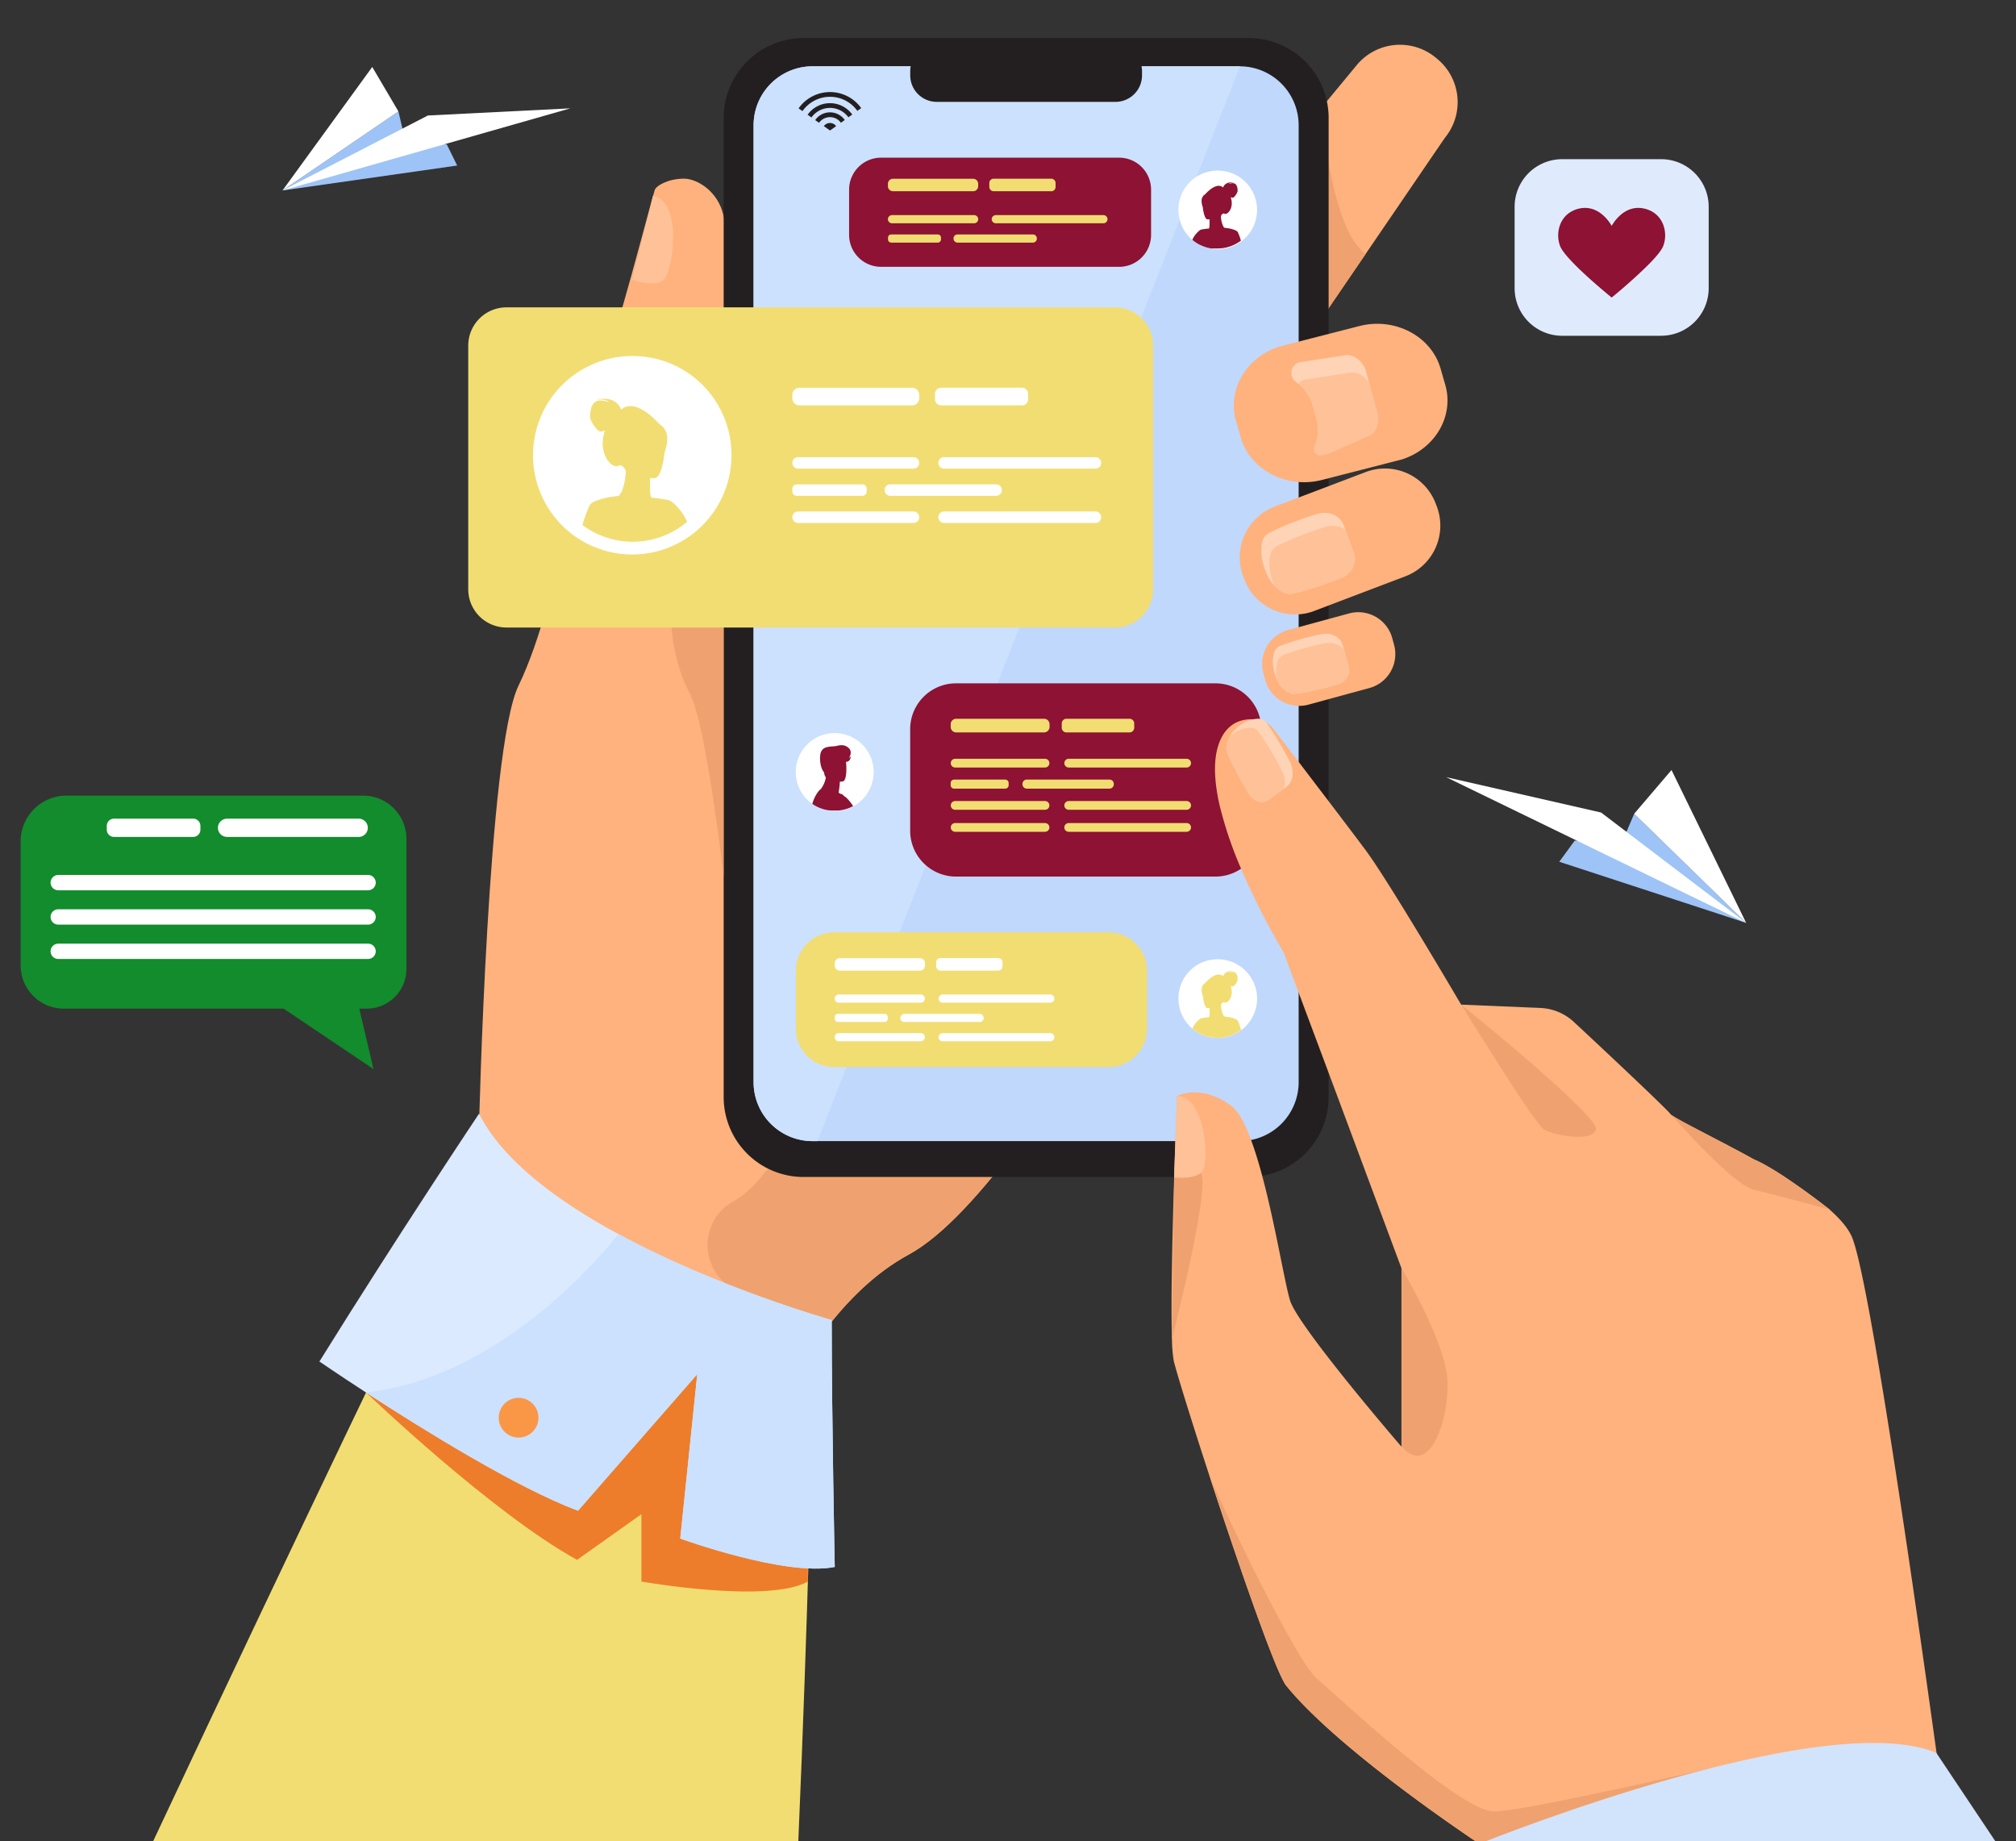 <svg id="Layer_1" data-name="Layer 1" xmlns="http://www.w3.org/2000/svg" viewBox="0 0 923 843"><rect x="0" y="0" width="923" height="843" fill="#333333" stroke="none"/><defs><style>.cls-1{fill:#ffb27d;}.cls-2{fill:#f2dd72;}.cls-3{fill:#efa26f;}.cls-4{fill:#ffc197;}.cls-5{fill:#231f20;}.cls-6{fill:#c0d8fb;}.cls-7{fill:#cbe1fd;}.cls-8{fill:#ffd3b6;}.cls-9{fill:#ed7d2b;}.cls-10{fill:#dceaff;}.cls-11{fill:#8d1233;}.cls-12{fill:#dfebfd;}.cls-13{fill:#128c2c;}.cls-14{fill:#fff;}.cls-15{fill:#9ec3f6;}.cls-16{fill:#d2e3fc;}.cls-17{fill:#f99746;}</style></defs><title>Untitled-3</title><path class="cls-1" d="M559.14,368.32s-45.08,90.19-90.88,152.45c-18.22,24.78-36.55,45.13-52.21,53.62-15.32,8.31-28.28,21.21-39,35.51-27.79,37-40.61,83.38-40.61,83.38L219.32,516.1s4-173.18,18.06-202.15c20.49-42.21,30.39-127.51,38.26-144.49,5.84-12.6,22.52-77.67,24.12-82.45.69-2.06,6.24-5.22,13.45-5.21,5.78,0,15.6,5.59,18.08,17.08,12.52,58.06-2.55,96.36-2.38,98.06,4.42,44.62-8.86,77.75.45,86.52.35.32,1,.17,1.9-.41,16.14-10.37,116.34-156.44,128.68-159.6,13-3.32,99.19,244.86,99.19,244.86Z"/><path class="cls-2" d="M371.66,658.21S370.06,736.93,365.5,843H70.11C137.63,699,196.33,577.8,196.33,577.8s168.19,5.14,175.32,80.41Z"/><path class="cls-1" d="M661.52,63.09l-36.27,53.16-35.58,52.17a8.14,8.14,0,0,1-7.4,3.27c-8.54-.81-19.1-13.13-27.34-19.95l-.83-.69A25.69,25.69,0,0,1,550.69,115l54.39-65.75h0l16.13-19.5a25.69,25.69,0,0,1,36.06-3.41l.84.69a25.7,25.7,0,0,1,3.41,36.07Z"/><path class="cls-3" d="M625.26,116.25l-35.58,52.17a8.14,8.14,0,0,1-7.4,3.27l22.8-122.44c.05.69,3.93,55.62,20.18,67Z"/><path class="cls-3" d="M468.26,520.77c-18.22,24.78-36.55,45.13-52.21,53.62-15.32,8.31-28.28,21.21-39,35.51-12.34-5.75-26.41-12.5-40.16-19.19-16.75-8.14-17.39-31.92-1-40.73l.47-.26c15.37-8.79,31.12-39.84,31.12-39.84l100.78,10.9Z"/><path class="cls-4" d="M298.95,89.71,289.46,128s8.29,3.39,13.62.76,9.67-37-4.13-39.06Z"/><path class="cls-5" d="M571.81,538.87h-204a36.6,36.6,0,0,1-36.49-36.49V53.91a36.6,36.6,0,0,1,36.49-36.49h204A36.6,36.6,0,0,1,608.3,53.91V502.38a36.59,36.59,0,0,1-36.49,36.49Z"/><path class="cls-6" d="M594.57,57.36V495.44a27,27,0,0,1-26.82,27H371.84a27,27,0,0,1-26.82-27V57.36a27,27,0,0,1,26.82-27H567.75a27,27,0,0,1,26.82,27Z"/><path class="cls-7" d="M567.75,30.35,374.26,522.46h-2.42a27,27,0,0,1-26.82-27V57.36a27,27,0,0,1,26.82-27Z"/><path class="cls-5" d="M510.74,46.64H428.86a12.16,12.16,0,0,1-12.12-12.13V32.6a12.16,12.16,0,0,1,12.12-12.13h81.88A12.16,12.16,0,0,1,522.86,32.6v1.91a12.16,12.16,0,0,1-12.12,12.13Z"/><path class="cls-1" d="M643.47,263.84l-5.41,2.06L601.7,279.72a23.22,23.22,0,0,1-2.58.82,24.84,24.84,0,0,1-29.37-15.17l-.53-1.4a24.84,24.84,0,0,1,14.35-32l33.9-12.88,2.46-.94,5.41-2.05a24.83,24.83,0,0,1,31.94,14.35l.54,1.4a24.84,24.84,0,0,1-14.36,32Z"/><path class="cls-8" d="M613.94,264.68c-6.06,2.3-17.05,6.38-22.93,7.23-1.66.24-4.73-.66-7.59-3.8a22.47,22.47,0,0,1-4.57-8.25,26.55,26.55,0,0,1-1.24-5.26,22.15,22.15,0,0,1,.2-6.26,6.24,6.24,0,0,1,3.47-4.47h0a143.47,143.47,0,0,1,22.06-8.65c5.1-1.41,10.27.84,11.88,5.31l.76,2.09,3.9,10.69c1.62,4.44-1,9.52-6,11.39Z"/><path class="cls-4" d="M613.94,264.68c-6.06,2.3-17.05,6.38-22.93,7.23-1.66.24-4.73-.66-7.59-3.8-.3-.71-.58-1.46-.85-2.27a25.91,25.91,0,0,1-1.24-5.26,22.32,22.32,0,0,1,.2-6.26,6.26,6.26,0,0,1,3.47-4.47h0a143.29,143.29,0,0,1,22.06-8.65A10.45,10.45,0,0,1,616,242.6l3.9,10.69c1.62,4.44-1,9.52-6,11.39Z"/><path class="cls-1" d="M627,315l-28,7.63a16.1,16.1,0,0,1-19.71-11.28l-.87-3.17a16.11,16.11,0,0,1,11.28-19.71l28-7.63a16.11,16.11,0,0,1,19.71,11.27l.86,3.17A16.1,16.1,0,0,1,627,315Z"/><path class="cls-8" d="M611.8,313.59c-5.15,1.38-14.46,3.8-19.34,4.07-1.78.1-5.33-1.4-7.65-6.07a21.24,21.24,0,0,1-2.06-8.08,16.07,16.07,0,0,1,.63-4.8,5,5,0,0,1,3.17-3.2h0a125.18,125.18,0,0,1,18.73-5.22c4.28-.75,8.35,1.31,9.36,4.85l.73,2.53,2.16,7.58c1,3.51-1.54,7.25-5.74,8.36Z"/><path class="cls-4" d="M611.8,313.59c-5.15,1.38-14.46,3.8-19.34,4.07-1.78.1-5.33-1.4-7.65-6.07a17.81,17.81,0,0,1-.57-3.87,16.1,16.1,0,0,1,.63-4.8,5,5,0,0,1,3.17-3.2h0a124.62,124.62,0,0,1,18.73-5.22c3.55-.62,7,.68,8.59,3.16l2.16,7.58c1,3.51-1.54,7.25-5.74,8.36Z"/><path class="cls-9" d="M167.57,637.53s57.72,55.28,96.63,76.63l29.46-20.9v30.83s57.94,10.25,76.22,0V640L207.15,558.44l-39.57,79.09Z"/><path class="cls-10" d="M382.18,717.4c-22.42,4.6-70.73-13-70.73-13l7.79-75.27-54.6,62.53c-27.79-10.34-71.24-37.32-97.06-54.11-12.85-8.36-21.34-14.2-21.34-14.2,36.44-58.63,73.09-113.47,73.09-113.47,10.76,21.52,36.22,40.21,63.82,55.16,45.87,24.84,97.64,39.36,97.64,39.36,0,44.74,1.4,113,1.4,113Z"/><path class="cls-1" d="M642.59,210.1l-.6.21-36.77,9.44c-16.16,4.15-32.89-4.59-37.15-19.44l-2.18-7.6c-4.1-14.25,4.71-29.15,19.73-34l12.14-3.12,24.63-6.32c16.16-4.15,32.88,4.59,37.15,19.44l2.19,7.6c4,14.06-4.48,28.74-19.13,33.78Z"/><path class="cls-8" d="M625.74,199.84l-17.86,8-.11,0a19,19,0,0,1-2.16.45l-.9.11a2.4,2.4,0,0,1-.38,0,2.84,2.84,0,0,1-2.47-4,17.76,17.76,0,0,0,1-12.11l-.43-1.56a.09.09,0,0,0,0,0L601,185.68a19,19,0,0,0-6.47-9.87c-.37-.3-.74-.58-1.13-.84a5.13,5.13,0,0,1,1.5-9.13l.11,0,19.6-3c4.85-1.32,9.51,2.41,10.83,7.26l1.57,5.78,3.35,12.32c1.31,4.85.16,10.34-4.68,11.65Z"/><path class="cls-4" d="M625.74,199.84l-17.86,8-.11,0c-.42.08-1.73.3-3.44.56a2.84,2.84,0,0,1-2.47-4,17.76,17.76,0,0,0,1-12.11l-.43-1.56a.09.09,0,0,0,0,0L601,185.68a19,19,0,0,0-6.47-9.87,5,5,0,0,1,2.81-2l.11,0,19.6-3c4.08-1.11,8,1.36,10,5.06l3.35,12.32c1.31,4.85.16,10.34-4.68,11.65Z"/><path class="cls-3" d="M331.29,401.33s-8-70-15.42-83.67-13.66-41-2.28-61.31,15.32-59.41,15.32-59.41c4.42,44.62-8.86,77.75.45,86.52.35.32,1,.17,1.9-.41l0,118.28Z"/><path class="cls-2" d="M231.89,287.3H510.44a17.51,17.51,0,0,0,17.51-17.51V158.23a17.51,17.51,0,0,0-17.51-17.51H231.89a17.51,17.51,0,0,0-17.51,17.51V269.79a17.51,17.51,0,0,0,17.51,17.51Z"/><path class="cls-11" d="M512.39,122.16h-109a14.65,14.65,0,0,1-14.64-14.65V86.84a14.65,14.65,0,0,1,14.64-14.65h109A14.64,14.64,0,0,1,527,86.84v20.68a14.64,14.64,0,0,1-14.64,14.65Z"/><path class="cls-2" d="M507.61,488.53H381.91A17.54,17.54,0,0,1,364.37,471V444.42a17.54,17.54,0,0,1,17.54-17.54H507.61a17.53,17.53,0,0,1,17.54,17.54V471a17.54,17.54,0,0,1-17.54,17.54Z"/><path class="cls-11" d="M556.46,401.33H437.71a21,21,0,0,1-21-21V333.86a21,21,0,0,1,21-21H556.46a21,21,0,0,1,21,21v46.47a21,21,0,0,1-21,21Z"/><path class="cls-1" d="M892.18,843H675.56c-10.39-7-64.33-43.76-86.66-71.2-4.73-5.82-22-55.92-35.33-96.59-8.3-25.41-15-47.15-16.18-52.14a64.92,64.92,0,0,1-.82-9.84v0c-.56-16.64.21-48.72,1-74.2v-.45c0-1.12.07-2.22.11-3.31v0c0-.11,0-.22,0-.33.15-4.43.29-8.6.42-12.39.33-9.48.62-16.62.73-19.41l0-1.3h0c.34-.19,10.76-5.75,24.69,4.28,3.36,2.42,6.47,8.28,9.3,15.92,1.81,4.88,3.51,10.48,5.09,16.39,6.08,22.71,10.45,49.86,12.78,57.13,3.76,11.75,48,63.41,50.82,66.62l.13.16V580.66L608.3,491.19l-13.73-36.73L587.67,436a332.77,332.77,0,0,1-19.46-38.27,180.62,180.62,0,0,1-9.65-28.29c-.53-2.22-1-4.42-1.33-6.57h0c-1.3-7.89-1.39-15.2.42-21.16,3.23-10.61,10.52-12.61,16.12-12.39.58,0,1.14.07,1.68.13a11.45,11.45,0,0,1,1.61.31,11.22,11.22,0,0,1,2.78,1.16h0a11.28,11.28,0,0,1,3.64,3.4l11.07,14.47c4.17,5.46,9,11.84,13.73,18,8.33,11,16.08,21.18,18.2,24.17,11.5,16.19,42.48,69,42.48,69l36.26,1.52a24.05,24.05,0,0,1,15.41,6.45c12.89,12,40.69,38.09,44.1,42,0,1.27,21.6,11.66,38.29,20.91,11.94,5,34.61,22.92,34.61,22.92,4.7,4.15,8.28,8.28,10.09,12.22,7.77,16.92,28.86,164.06,38.94,236.8,3.24,23.38,5.35,39.08,5.51,40.29Z"/><path class="cls-3" d="M669,459.92s33.59,54.83,38,57.3,21.74,5.93,23.71,0S669,459.92,669,459.92Z"/><path class="cls-3" d="M837.81,553.84l-.17-.15S815,535.81,803,530.77c-15.32-8.49-34.78-17.94-37.86-20.42,3.56,4.07,28.57,32.38,38.2,34.5,8.45,1.86,27.65,7.11,34.44,9Z"/><path class="cls-3" d="M641.73,662.25V580.66s19.38,32.42,20.86,50.2-8.05,46.56-20.86,31.38Z"/><path class="cls-8" d="M571.41,362.85c-2.83-4.86-7.91-13.67-9.66-18.6-.49-1.39-.43-4.18,1.29-7.15a16.12,16.12,0,0,1,5.09-5.28,16.8,16.8,0,0,1,3.57-1.92,13.85,13.85,0,0,1,4.57-.84,4.86,4.86,0,0,1,3.9,2.27v0A142.91,142.91,0,0,1,590.69,349c2,4.17,1.37,9-1.55,11.11l-1.37,1-7,5.1c-2.9,2.11-7.08.67-9.39-3.3Z"/><path class="cls-4" d="M571.41,362.85c-2.83-4.86-7.91-13.67-9.66-18.6-.49-1.39-.43-4.18,1.29-7.15a17.72,17.72,0,0,1,1.47-1.1,16.8,16.8,0,0,1,3.57-1.92,13.88,13.88,0,0,1,4.57-.84,4.85,4.85,0,0,1,3.9,2.27v0a141.75,141.75,0,0,1,10.51,17.61,10.71,10.71,0,0,1,.7,7.93l-7,5.1c-2.9,2.11-7.08.67-9.39-3.3Z"/><path class="cls-12" d="M760.59,153.73H715.17A21.78,21.78,0,0,1,693.45,132V94.6a21.78,21.78,0,0,1,21.72-21.72h45.41A21.78,21.78,0,0,1,782.3,94.6V132a21.78,21.78,0,0,1-21.72,21.72Z"/><path class="cls-11" d="M714.27,112.64c2.47,6.5,23.62,23.59,23.62,23.59s6.9-5.6,13.28-11.64c4.78-4.47,9.25-9.17,10.31-11.95,2.51-6.46-.16-15.71-9.4-17.28s-14.19,8.07-14.19,8.07-5-9.64-14.22-8.07a12.59,12.59,0,0,0-4.23,1.49c-5.76,3.21-7.21,10.46-5.17,15.79Z"/><path class="cls-13" d="M30.32,364.28h136A19.78,19.78,0,0,1,186.08,384v59.68A18.16,18.16,0,0,1,168,461.79h-3.49L171,489.48l-41.15-27.69H29.15a19.76,19.76,0,0,1-19.7-19.7V385.16a20.94,20.94,0,0,1,20.87-20.88Z"/><path class="cls-14" d="M26.67,407.61H168.52a3.52,3.52,0,0,0,3.51-3.51h0a3.52,3.52,0,0,0-3.51-3.51H26.67a3.52,3.52,0,0,0-3.51,3.51h0a3.52,3.52,0,0,0,3.51,3.51Z"/><path class="cls-14" d="M26.67,423.33H168.52a3.52,3.52,0,0,0,3.51-3.51h0a3.52,3.52,0,0,0-3.51-3.51H26.67a3.52,3.52,0,0,0-3.51,3.51h0a3.52,3.52,0,0,0,3.51,3.51Z"/><path class="cls-14" d="M26.67,439.06H168.52a3.52,3.52,0,0,0,3.51-3.51h0a3.52,3.52,0,0,0-3.51-3.51H26.67a3.52,3.52,0,0,0-3.51,3.51h0a3.52,3.52,0,0,0,3.51,3.51Z"/><path class="cls-14" d="M104,383.18h60.22a4.19,4.19,0,0,0,4.18-4.18h0a4.19,4.19,0,0,0-4.18-4.18H104A4.2,4.2,0,0,0,99.77,379h0a4.19,4.19,0,0,0,4.18,4.18Z"/><path class="cls-14" d="M52.2,383.18H88.44a3.31,3.31,0,0,0,3.31-3.3v-1.76a3.32,3.32,0,0,0-3.31-3.31H52.2a3.32,3.32,0,0,0-3.31,3.31v1.76a3.31,3.31,0,0,0,3.31,3.3Z"/><polygon class="cls-15" points="713.88 394.55 799.45 422.53 748.19 372.57 742.99 384.78 720.96 384.89 713.88 394.55 713.88 394.55"/><polygon class="cls-14" points="799.45 422.53 733.04 372.01 662.09 355.81 799.45 422.53 799.45 422.53"/><polygon class="cls-14" points="748.19 372.57 799.45 422.53 765.28 352.55 748.19 372.57 748.19 372.57"/><polygon class="cls-15" points="209.32 75.79 129.35 87.2 182.42 51.02 185.12 62.62 204.57 66.14 209.32 75.79 209.32 75.79"/><polygon class="cls-14" points="129.35 87.2 195.9 52.88 261.13 49.6 129.35 87.2 129.35 87.2"/><polygon class="cls-14" points="182.42 51.02 129.35 87.2 170.43 30.66 182.42 51.02 182.42 51.02"/><path class="cls-14" d="M334.89,208.48A45.43,45.43,0,1,1,289.46,163a45.2,45.2,0,0,1,45.43,45.43Z"/><path class="cls-2" d="M307.71,230l-.35-.38c-.52-.4-1-.65-3.15-1-1.07-.18-2.55-.39-4.66-.66l-.69-.07-.53,0c-.6-.32-.76-2.82-.75-5.45,0-.2,0-.4,0-.59,0-1,0-2,.08-2.87,0-.06,0-.11,0-.16,1.3.11,2.16.1,2.16.1,2.42-.19,3.93-6.68,4.47-11.93a17.69,17.69,0,0,0,1.2-6,7.74,7.74,0,0,0-1.55-5,6.67,6.67,0,0,0-1.7-1.53c-.15-.15-.31-.29-.46-.42-2.25-2.5-11.4-11.87-17.41-6.45-.16-.54-2.11-6.63-11.58-4.63.59-.06,4.79-.46,6,1.24-.16-.07-3.83-1.7-6.14-.28a5.59,5.59,0,0,0-2.11,3.42v.05h0a.14.14,0,0,0,0,0l-.13.58s0,.06,0,.09v0h0a9.86,9.86,0,0,0-.11,3.59c.35,1.48,3,5.9,4.7,5.9a5.18,5.18,0,0,0,2-.49,21.93,21.93,0,0,0-.71,2.57c-1.84,8.66,3.91,15.24,6.89,13.61,1.91-1,3.36,2.3,3.36,2.3h0c-.28,6.33-2,10.47-3.31,11.5-.46.05-1.46.17-2.71.37h0a31.42,31.42,0,0,0-7.74,1.94l-.08,0a8,8,0,0,0-1.9,1.05h0a2.76,2.76,0,0,0-.61.64,1.55,1.55,0,0,0-.2.29,51.92,51.92,0,0,0-3.32,9.07,38.53,38.53,0,0,0,47.92-1.5,24.1,24.1,0,0,0-6.82-9Z"/><path class="cls-14" d="M417.62,185.59H366a3.26,3.26,0,0,1-3.25-3.25v-1.55a3.26,3.26,0,0,1,3.25-3.25h51.61a3.26,3.26,0,0,1,3.25,3.25v1.55a3.26,3.26,0,0,1-3.25,3.25Z"/><path class="cls-14" d="M418.24,214.56H365.38a2.63,2.63,0,0,1-2.63-2.63h0a2.63,2.63,0,0,1,2.63-2.63h52.86a2.63,2.63,0,0,1,2.63,2.63h0a2.63,2.63,0,0,1-2.63,2.63Z"/><path class="cls-14" d="M394.84,227H364.76a2,2,0,0,1-2-2v-1.23a2,2,0,0,1,2-2h30.08a2,2,0,0,1,2,2V225a2,2,0,0,1-2,2Z"/><path class="cls-14" d="M456.14,227h-48.6a2.53,2.53,0,0,1-2.52-2.52v-.21a2.53,2.53,0,0,1,2.52-2.52h48.6a2.53,2.53,0,0,1,2.52,2.52v.21a2.53,2.53,0,0,1-2.52,2.52Z"/><path class="cls-14" d="M501.55,214.56H432.23a2.63,2.63,0,0,1-2.63-2.63h0a2.63,2.63,0,0,1,2.63-2.63h69.32a2.64,2.64,0,0,1,2.63,2.63h0a2.64,2.64,0,0,1-2.63,2.63Z"/><path class="cls-14" d="M418.24,239.43H365.38a2.63,2.63,0,0,1-2.63-2.63h0a2.63,2.63,0,0,1,2.63-2.63h52.86a2.63,2.63,0,0,1,2.63,2.63h0a2.63,2.63,0,0,1-2.63,2.63Z"/><path class="cls-14" d="M501.55,239.43H432.23a2.63,2.63,0,0,1-2.63-2.63h0a2.63,2.63,0,0,1,2.63-2.63h69.32a2.64,2.64,0,0,1,2.63,2.63h0a2.64,2.64,0,0,1-2.63,2.63Z"/><path class="cls-14" d="M467.92,185.59H430.85a2.8,2.8,0,0,1-2.79-2.79v-2.49a2.8,2.8,0,0,1,2.79-2.79h37.07a2.79,2.79,0,0,1,2.79,2.79v2.49a2.79,2.79,0,0,1-2.79,2.79Z"/><path class="cls-14" d="M421.19,444.39H384.49a2.32,2.32,0,0,1-2.31-2.31V441a2.32,2.32,0,0,1,2.31-2.32h36.69A2.32,2.32,0,0,1,423.5,441v1.1a2.32,2.32,0,0,1-2.31,2.31Z"/><path class="cls-14" d="M421.63,459.07H384a1.88,1.88,0,0,1-1.87-1.87h0a1.88,1.88,0,0,1,1.87-1.87h37.58a1.88,1.88,0,0,1,1.87,1.87h0a1.88,1.88,0,0,1-1.87,1.87Z"/><path class="cls-14" d="M405,467.91H383.61a1.44,1.44,0,0,1-1.43-1.43v-.88a1.43,1.43,0,0,1,1.43-1.43H405a1.43,1.43,0,0,1,1.43,1.43v.88a1.44,1.44,0,0,1-1.43,1.43Z"/><path class="cls-14" d="M448.57,467.91H414a1.8,1.8,0,0,1-1.79-1.79V466a1.8,1.8,0,0,1,1.79-1.79h34.55a1.8,1.8,0,0,1,1.79,1.79v.15a1.8,1.8,0,0,1-1.79,1.79Z"/><path class="cls-14" d="M480.86,459.07H431.57a1.87,1.87,0,0,1-1.86-1.87h0a1.87,1.87,0,0,1,1.86-1.87h49.28a1.88,1.88,0,0,1,1.87,1.87h0a1.88,1.88,0,0,1-1.87,1.87Z"/><path class="cls-14" d="M421.63,476.74H384a1.87,1.87,0,0,1-1.87-1.86h0A1.88,1.88,0,0,1,384,473h37.58a1.88,1.88,0,0,1,1.87,1.87h0a1.87,1.87,0,0,1-1.87,1.86Z"/><path class="cls-14" d="M480.86,476.74H431.57a1.87,1.87,0,0,1-1.86-1.86h0a1.87,1.87,0,0,1,1.86-1.87h49.28a1.88,1.88,0,0,1,1.87,1.87h0a1.87,1.87,0,0,1-1.87,1.86Z"/><path class="cls-14" d="M457,444.39H430.6a2,2,0,0,1-2-2v-1.77a2,2,0,0,1,2-2H457a2,2,0,0,1,2,2v1.77a2,2,0,0,1-2,2Z"/><path class="cls-2" d="M445.53,87.56H408.84a2.32,2.32,0,0,1-2.32-2.31v-1.1a2.32,2.32,0,0,1,2.32-2.31h36.69a2.32,2.32,0,0,1,2.32,2.31v1.1a2.32,2.32,0,0,1-2.32,2.31Z"/><path class="cls-2" d="M446,102.23H408.39a1.88,1.88,0,0,1-1.87-1.87h0a1.88,1.88,0,0,1,1.87-1.87H446a1.88,1.88,0,0,1,1.87,1.87h0a1.88,1.88,0,0,1-1.87,1.87Z"/><path class="cls-2" d="M429.33,111.07H408a1.44,1.44,0,0,1-1.43-1.43v-.87a1.44,1.44,0,0,1,1.43-1.43h21.38a1.44,1.44,0,0,1,1.43,1.43v.87a1.44,1.44,0,0,1-1.43,1.43Z"/><path class="cls-2" d="M472.92,111.07H438.36a1.8,1.8,0,0,1-1.79-1.79v-.15a1.8,1.8,0,0,1,1.79-1.79h34.56a1.8,1.8,0,0,1,1.79,1.79v.15a1.8,1.8,0,0,1-1.79,1.79Z"/><path class="cls-2" d="M505.2,102.23H455.92a1.88,1.88,0,0,1-1.87-1.87h0a1.88,1.88,0,0,1,1.87-1.87H505.2a1.87,1.87,0,0,1,1.86,1.87h0a1.87,1.87,0,0,1-1.86,1.87Z"/><path class="cls-2" d="M481.29,87.56H454.94a2,2,0,0,1-2-2V83.81a2,2,0,0,1,2-2h26.35a2,2,0,0,1,2,2v1.77a2,2,0,0,1-2,2Z"/><path class="cls-2" d="M478,335.34H437.79a2.54,2.54,0,0,1-2.53-2.53V331.6a2.54,2.54,0,0,1,2.53-2.53H478a2.54,2.54,0,0,1,2.53,2.53v1.21a2.54,2.54,0,0,1-2.53,2.53Z"/><path class="cls-2" d="M478.45,351.4H437.3a2,2,0,0,1-2-2h0a2,2,0,0,1,2-2h41.15a2,2,0,0,1,2,2h0a2,2,0,0,1-2,2Z"/><path class="cls-2" d="M460.23,361.07H436.82a1.57,1.57,0,0,1-1.57-1.57v-1a1.57,1.57,0,0,1,1.57-1.57h23.41a1.57,1.57,0,0,1,1.57,1.57v1a1.57,1.57,0,0,1-1.57,1.57Z"/><path class="cls-2" d="M507.94,361.07H470.12a2,2,0,0,1-2-2v-.16a2,2,0,0,1,2-2h37.83a2,2,0,0,1,2,2v.16a2,2,0,0,1-2,2Z"/><path class="cls-2" d="M543.29,351.4h-54a2,2,0,0,1-2-2h0a2,2,0,0,1,2-2h54a2,2,0,0,1,2,2h0a2,2,0,0,1-2,2Z"/><path class="cls-2" d="M478.45,370.75H437.3a2,2,0,0,1-2-2h0a2,2,0,0,1,2-2h41.15a2,2,0,0,1,2,2h0a2,2,0,0,1-2,2Z"/><path class="cls-2" d="M543.29,370.75h-54a2,2,0,0,1-2-2h0a2,2,0,0,1,2-2h54a2,2,0,0,1,2,2h0a2,2,0,0,1-2,2Z"/><path class="cls-2" d="M478.45,380.83H437.3a2,2,0,0,1-2-2h0a2,2,0,0,1,2-2h41.15a2,2,0,0,1,2,2h0a2,2,0,0,1-2,2Z"/><path class="cls-2" d="M543.29,380.83h-54a2,2,0,0,1-2-2h0a2,2,0,0,1,2-2h54a2,2,0,0,1,2,2h0a2,2,0,0,1-2,2Z"/><path class="cls-2" d="M517.12,335.34H488.27a2.18,2.18,0,0,1-2.17-2.17v-1.93a2.17,2.17,0,0,1,2.17-2.17h28.85a2.17,2.17,0,0,1,2.17,2.17v1.93a2.18,2.18,0,0,1-2.17,2.17Z"/><path class="cls-5" d="M382.8,57.75l-2.79,2-2.81-2a3.44,3.44,0,0,1,5.6,0Z"/><path class="cls-5" d="M380,51.44A8.29,8.29,0,0,0,373.22,55L375,56.21a6.14,6.14,0,0,1,10,0l1.77-1.27A8.3,8.3,0,0,0,380,51.44Z"/><path class="cls-5" d="M380,42.15a17.55,17.55,0,0,0-14.37,7.47l1.78,1.24a15.4,15.4,0,0,1,25.13-.09l1.76-1.27A17.55,17.55,0,0,0,380,42.15Z"/><path class="cls-5" d="M380,47.24a12.56,12.56,0,0,0-10.25,5.29l1.77,1.24a10.42,10.42,0,0,1,16.91-.07l1.76-1.26A12.55,12.55,0,0,0,380,47.24Z"/><path class="cls-14" d="M364.33,353.48a17.84,17.84,0,0,0,28.07,14.62l.43-.31a17.84,17.84,0,1,0-28.5-14.31Z"/><path class="cls-11" d="M387,364.92l-1.64-1.46-.41.08a11.19,11.19,0,0,0-1-.6c.11-.66.2-1.28.27-1.83a29.47,29.47,0,0,0,.28-3.24c.87,0,1.46-.14,1.46-.14,1.65-.38,1.73-6,1.35-8.94a2.11,2.11,0,0,0,.92-.17c1.25-.55,1.32-2.44,1.32-2.44a2.21,2.21,0,0,1-.89.89s2.09-2.86-.33-4.81-4.87-.68-6.28-.59c-3.08.19-5.07.37-6.07,2.4s-.6,7.49,1.3,9.51c0,.19.07.37.09.56a3.77,3.77,0,0,0,.75,1.79,12.59,12.59,0,0,1-2.28,5.3,8.24,8.24,0,0,0-1.64,1.77l0,0h0a17.86,17.86,0,0,0-2.3,5.05v0a16.93,16.93,0,0,0,3.25,1.79l.23.09.05,0,.37.15c.3.12.6.23.91.32s.65.2,1,.28l.45.11.4.08h.06l.27.05.63.11.15,0,.35,0,.49.06.56,0,.53,0h1.7l.56,0a17.73,17.73,0,0,0,6.72-2,18.74,18.74,0,0,0-3.55-4.29Z"/><path class="cls-14" d="M539.54,457.2a18,18,0,1,0,18-18,17.87,17.87,0,0,0-18,18Z"/><path class="cls-2" d="M566.69,467.38a.62.62,0,0,0-.09-.14,1.41,1.41,0,0,0-.29-.3h0a3.61,3.61,0,0,0-.89-.49h0a14.47,14.47,0,0,0-3.61-.9c-.58-.09-1-.15-1.26-.17-.6-.49-1.41-2.41-1.54-5.36h0s.67-1.56,1.56-1.07c1.39.76,4.07-2.31,3.22-6.35a11.17,11.17,0,0,0-.33-1.2,2.48,2.48,0,0,0,.92.23c.81,0,2-2.06,2.19-2.75s0-3-1.12-3.64-2.79.1-2.86.13c.55-.77,2.43-.62,2.78-.58-4.4-.91-5.31,1.91-5.38,2.16-2.8-2.53-7.07,1.84-8.12,3l-.21.2a3,3,0,0,0-.79.71,3.61,3.61,0,0,0-.73,2.34,8.28,8.28,0,0,0,.56,2.79c.25,2.44,1,5.47,2.09,5.56,0,0,.4,0,1,0,0,0,0,.05,0,.08,0,.41,0,.87,0,1.33v.28c0,1.23-.07,2.4-.35,2.54l-.24,0-.32,0c-1,.13-1.68.23-2.17.31a2.86,2.86,0,0,0-1.46.47l-.17.18a11.2,11.2,0,0,0-3.18,4.17,18,18,0,0,0,22.34.7,24,24,0,0,0-1.55-4.23Z"/><path class="cls-14" d="M539.54,96.1a18,18,0,1,0,18-18,17.88,17.88,0,0,0-18,18Z"/><path class="cls-11" d="M566.69,106.28a.75.75,0,0,0-.09-.14,1.41,1.41,0,0,0-.29-.3h0a4,4,0,0,0-.89-.49h0a14.71,14.71,0,0,0-3.61-.9h0c-.58-.09-1-.15-1.26-.17a2,2,0,0,1-.46-.59h0A11.2,11.2,0,0,1,559,98.9h0s.67-1.56,1.56-1.07c1.39.76,4.07-2.31,3.22-6.34a11,11,0,0,0-.33-1.2,2.48,2.48,0,0,0,.92.23c.81,0,2-2.06,2.19-2.75s0-3-1.12-3.64-2.79.1-2.86.13c.55-.77,2.44-.62,2.78-.58-4.4-.91-5.31,1.91-5.38,2.16-2.8-2.52-7.07,1.85-8.12,3l-.21.2a3.06,3.06,0,0,0-.79.71,3.59,3.59,0,0,0-.73,2.33,8.24,8.24,0,0,0,.56,2.79c.25,2.45,1,5.47,2.09,5.56,0,0,.4,0,1,0,0,0,0,0,0,.08,0,.41,0,.87,0,1.34v.28c0,1.23-.07,2.39-.35,2.54l-.24,0-.32,0c-1,.13-1.68.23-2.17.31a2.91,2.91,0,0,0-1.46.47l-.17.18a11.23,11.23,0,0,0-3.18,4.18l.52.42.09.07.4.3.29.21.3.2c.14.1.29.2.44.29l.3.19.38.22.42.24,0,0h0l.06,0,.34.17h0l.1.05.19.09.19.09.44.19.44.18.2.08.2.08.41.15.43.14.37.11h0l.24.07c.43.12.87.22,1.31.31l.58.1.15,0h.05l.38,0h.14l.35,0h.17l.63,0h1a17.86,17.86,0,0,0,10.73-3.56,24.13,24.13,0,0,0-1.55-4.23Z"/><path class="cls-3" d="M783.35,809.5,718.64,843H675.56c-10.39-7-64.33-43.76-86.66-71.2-4.73-5.82-22-55.92-35.33-96.59v0c1.77,5.4,38.87,84.44,49.44,93.42s66,61.29,81.37,60.76c14.84-.51,93.85-18.69,98.75-19.82l.22-.05Z"/><path class="cls-16" d="M913.55,843H680.25c11.7-4.59,56.47-21.69,102.87-33.45l.22-.05c39.85-10.08,80.88-16.19,103.16-7l.16.24L913.55,843Z"/><path class="cls-3" d="M537.7,534.85h0c3.93-1.44,9.45-2.39,12.13,2.1,4.18,7-11.35,68.55-13.29,76.3l1.13-78.38Z"/><path class="cls-4" d="M538.9,501.74,537.57,539s7.83,1.28,12.28-2,2.1-35.63-10.95-35.19Z"/><path class="cls-7" d="M382.18,717.4c-22.42,4.6-70.73-13-70.73-13l7.79-75.27-54.6,62.53c-27.79-10.34-71.24-37.32-97.06-54.11C233.74,630.32,283.14,565,283.14,565c45.87,24.84,97.64,39.36,97.64,39.36,0,44.74,1.4,113,1.4,113Z"/><path class="cls-17" d="M228.34,649a9.09,9.09,0,1,1,9,9.17,9.09,9.09,0,0,1-9-9.17Z"/></svg>